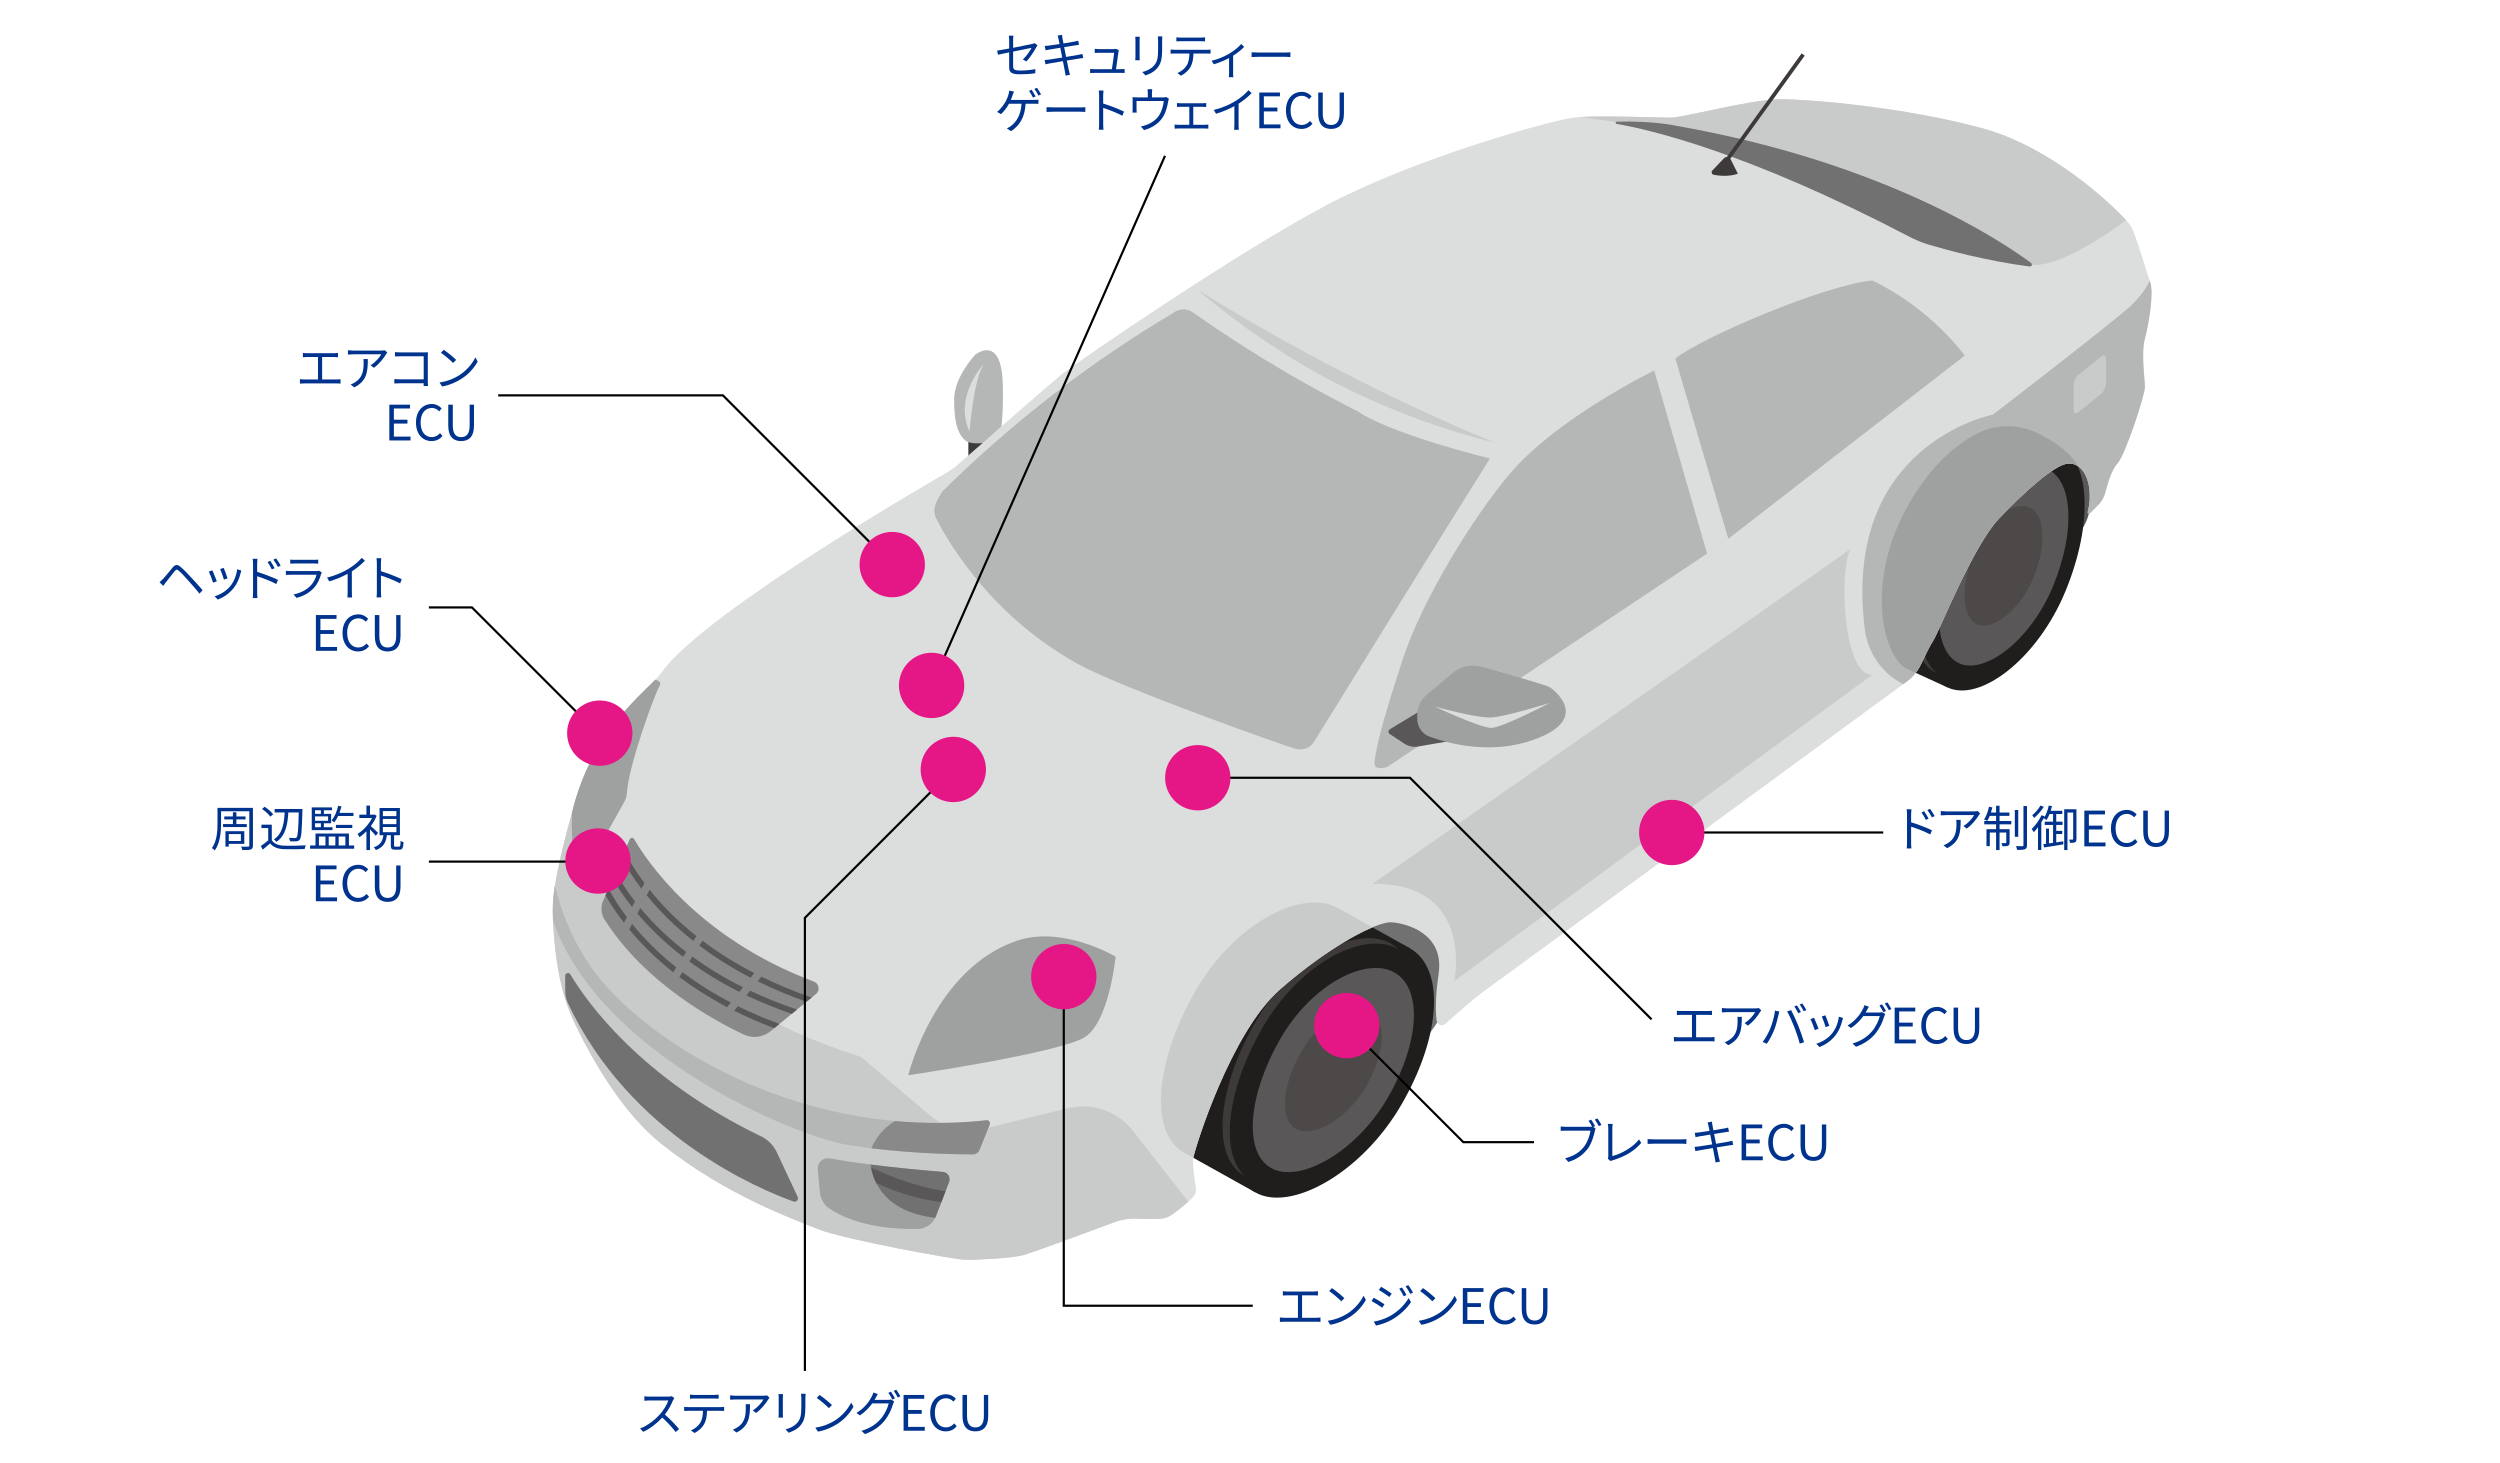 <?xml version="1.0" encoding="UTF-8"?>
<svg id="_レイヤー_1" data-name="レイヤー 1" xmlns="http://www.w3.org/2000/svg" viewBox="0 0 820 480">
  <path d="m424.768,295.601s45.351-20.759,53.706,2.769c8.355,23.528-14.715,46.801-14.715,46.801l-38.991-49.57Z" style="fill: #727171; stroke-width: 0px;"/>
  <path d="m388.207,377.975c-11.524-6.654-9.136-30.355,3.9-52.937,13.039-22.581,35.329-33.771,46.853-27.117l23.502,13.109-50.753,80.054-23.502-13.109Z" style="fill: #1f1e1d; stroke-width: 0px;"/>
  <path d="m459.724,362.22c13.039-22.581,14.264-44.537,2.738-51.191-11.524-6.654-33.814,4.536-46.853,27.117-13.037,22.581-15.427,46.283-3.9,52.937,11.526,6.654,34.978-6.282,48.015-28.863" style="fill: #1f1e1d; stroke-width: 0px;"/>
  <path d="m414.11,337.065c12.381-21.444,33.542-32.074,44.496-25.768-.714-.675-1.495-1.275-2.361-1.775-10.95-6.32-32.124,4.309-44.51,25.761-12.386,21.453-14.655,43.969-3.705,50.291.038.022.081.038.119.061-8.283-8.021-5.487-28.744,5.961-48.569" style="fill: #3e3a39; stroke-width: 0px;"/>
  <path d="m455.246,359.971c10.431-18.066,11.412-35.629,2.19-40.953-9.219-5.323-27.052,3.629-37.483,21.695-10.429,18.066-12.341,37.025-3.119,42.348,9.222,5.323,27.983-5.025,38.412-23.091" style="fill: #595757; stroke-width: 0px;"/>
  <path d="m448.08,356.374c6.259-10.84,6.847-21.376,1.315-24.572-5.532-3.194-16.232,2.177-22.489,13.019-6.259,10.837-7.406,22.213-1.874,25.407,5.532,3.196,16.789-3.014,23.048-13.854" style="fill: #4c4948; stroke-width: 0px;"/>
  <path d="m682.241,148.668s7.902,15.802,0,25.809c0,0-4.74-22.121,0-25.809" style="fill: #595757; stroke-width: 0px;"/>
  <path d="m617.305,215.641c-10.561-5.036-10.707-27.337-1.566-49.669,9.143-22.33,27.328-34.987,37.889-29.951l21.493,9.841-36.323,79.618-21.493-9.839Z" style="fill: #1f1e1d; stroke-width: 0px;"/>
  <path d="m677.526,193.786c9.143-22.33,8.155-42.889-2.406-47.925-10.561-5.036-28.744,7.621-37.889,29.951-9.141,22.33-8.995,44.633,1.566,49.669,10.561,5.036,29.586-9.363,38.728-31.695" style="fill: #1f1e1d; stroke-width: 0px;"/>
  <path d="m635.838,174.957c8.683-21.206,25.945-33.228,35.979-28.459-.678-.557-1.407-1.037-2.202-1.416-10.032-4.782-27.308,7.242-35.993,28.455-8.685,21.215-8.546,42.402,1.488,47.187.036.016.074.027.11.045-7.893-6.634-7.41-26.206.617-45.811" style="fill: #3e3a39; stroke-width: 0px;"/>
  <path d="m673.454,192.143c7.314-17.864,6.524-34.312-1.925-38.34-8.45-4.028-22.994,6.098-30.311,23.962-7.314,17.864-7.195,35.706,1.252,39.734,8.449,4.028,23.67-7.491,30.984-25.355" style="fill: #595757; stroke-width: 0px;"/>
  <path d="m666.937,189.516c4.39-10.718,3.916-20.589-1.156-23.003-5.067-2.419-13.797,3.656-18.185,14.374-4.387,10.721-4.318,21.426.752,23.843,5.07,2.415,14.201-4.495,18.589-15.214" style="fill: #4c4948; stroke-width: 0px;"/>
  <rect x="317.619" y="141.576" width="5.682" height="9.675" style="fill: #3e3a39; stroke-width: 0px;"/>
  <path d="m319.873,116.352s-6.919,7.256-6.919,14.684c0,7.431,1.111,11.057,3.492,13.304s10.532.305,10.532.305c0,0,2.233-.305,1.966-17.927-.269-17.622-9.071-10.366-9.071-10.366" style="fill: #b5b6b6; stroke-width: 0px;"/>
  <path d="m323.168,118.876s-10.606,10.651-5.168,22.747c0,0,1.508-19.231,5.168-22.747" style="fill: #dcdddd; stroke-width: 0px;"/>
  <path d="m705.246,92.506c-1.293-3.479-4.742-15.981-6.466-18.569-1.726-2.588-23.282-25.005-48.718-31.904-25.438-6.896-56.256-9.484-66.068-9.484-9.812,0-31.48,6.037-36.168,6.037-4.686,0-24.949-.864-31.845,0-6.899.86-50.879,12.933-80.41,28.452-29.529,15.521-82.558,51.871-87.516,55.899-4.176,3.393-26.563,23.048-33.529,29.17-1.378,1.212-2.866,2.273-4.462,3.184,0,0-78.777,45.122-92.996,65.183-4.024,5.678-22.909,17.981-29.494,46.305,0,0-5.247,18.057-6.109,28.033-.222,2.574-.186,5.548-.011,8.544.653,11.125,2.244,22.218,7.054,32.27,5.88,12.296,15.712,29.455,28.56,39.669,21.695,17.247,43.491,24.594,51.13,27.819,7.641,3.223,45.133,10.121,48.59,10.121,3.458,0,15.283-.431,19.502-1.724,3.241-.994,21.004-7.57,29.074-10.568,2.536-.943,5.225-1.36,7.927-1.221,3.149.162,7.321.251,9.071-.265,2.13-.628,6.427-4.405,8.719-6.519.945-.873,1.382-2.157,1.174-3.422-.458-2.754-1.167-7.617-.868-9.621.429-2.875,12.211-41.17,28.522-55.435,16.313-14.266,31.834-22.281,36.576-21.937,4.742.341,17.386,3.544,15.375,17.031-1.122,7.525-.992,12.352-.657,15.151.171,1.423,1.874,2.056,2.938,1.097,3.44-3.095,9.879-8.797,12.954-10.95,3.923-2.747,117.824-86.259,138.28-101.259,2.024-1.483,3.633-3.44,4.699-5.714,1.277-2.722,3.027-6.313,4.037-7.785,1.724-2.509,12.933-30.946,21.556-40.008,8.622-9.062,18.109-17.474,22.417-18.01,4.311-.539,7.105,4.069,7.33,9.594.13,3.173-.191,4.248-.646,6.273-.101.46.491.734.781.364l3.225-3.27c.864-1.104,1.497-2.372,1.84-3.734.676-2.68,2.056-7.354,3.856-9.226,2.585-2.693,9.053-22.483,9.053-25.09,0-2.608-1.295-11.116,0-15.916,1.293-4.8,3.019-15.088,1.724-18.566" style="fill: #dcdddd; stroke-width: 0px;"/>
  <path d="m636.953,74.556l25.416,11.219s4.12,3.434,15.339-1.602c8.07-3.624,15.88-9.125,19.641-11.939-5.465-5.985-24.864-24.119-47.288-30.2-25.436-6.896-56.254-9.484-66.068-9.484-9.812,0-31.48,6.037-36.166,6.037-4.248,0-21.3-.709-29.588-.2,8.611,1.149,22.577,3.111,27.267,4.345,6.959,1.831,91.445,31.825,91.445,31.825" style="fill: #c9caca; stroke-width: 0px;"/>
  <path d="m530.218,40.632c10.507,1.8,42.779,9.143,96.053,37.016,1.986,1.041,4.062,1.894,6.208,2.543,5.907,1.78,18.75,5.321,33.241,7.229.658.088,1.001-.763.469-1.16-8.669-6.468-47.355-32.862-116.098-44.943,0,0-7.601-1.773-19.808-1.409-.442.013-.5.651-.065.725" style="fill: #727171; stroke-width: 0px;"/>
  <path d="m565.45,51.93l-3.795,3.986c-.467.489-.202,1.293.462,1.418,1.795.339,4.951.669,7.902-.35l-2.361-4.724c-.424-.844-1.555-1.014-2.208-.33" style="fill: #3e3a39; stroke-width: 0px;"/>
  <rect x="554.913" y="35.925" width="46.076" height="1.264" transform="translate(209.974 483.723) rotate(-54.168)" style="fill: #3e3a39; stroke-width: 0px;"/>
  <path d="m392.874,95.051s14.904,13.488,37.205,26.239c17.435,9.971,39.851,19.033,60.174,23.881,0,0-48.161-19.116-97.379-50.12" style="fill: #c9caca; stroke-width: 0px;"/>
  <path d="m305.795,366.488l-23.392-19.814c-79.335-25.131-88.366-76.959-88.366-76.959l-4.892-8.669c-.575,1.838-1.104,3.743-1.569,5.736,0,0-5.247,18.055-6.109,28.033-.222,2.572-.186,5.548-.011,8.544.653,11.122,2.246,22.216,7.054,32.27,5.88,12.294,15.712,29.455,28.56,39.669,21.695,17.245,43.491,24.594,51.132,27.817,7.639,3.223,45.131,10.121,48.587,10.121,3.458,0,15.283-.431,19.502-1.724,3.243-.994,21.013-7.572,29.081-10.568,2.529-.94,5.216-1.358,7.911-1.219,3.151.162,7.327.251,9.08-.267,1.764-.521,5.016-3.2,7.383-5.308l-18.106-23.228c-5.036-6.457-13.387-9.363-21.343-7.426l-26.915,6.56c-6.1,1.486-12.547.177-17.588-3.568" style="fill: #c9caca; stroke-width: 0px;"/>
  <path d="m185.386,325.115v-5.041c0-.927,1.214-1.268,1.688-.474,5.153,8.656,22.817,33.953,62.594,53.145,2.264,1.091,4.071,2.953,5.137,5.231l6.822,14.574c.424.907-.451,1.874-1.394,1.535-10.799-3.867-53.715-21.592-74.035-65.231-.545-1.169-.812-2.453-.812-3.741" style="fill: #727171; stroke-width: 0px;"/>
  <path d="m272.174,379.952c5.662,1.039,17.224,2.81,37.079,4.441,1.598.132,2.628,1.764,2.053,3.259l-4.347,11.315c-.943,2.453-3.27,4.087-5.896,4.134-6.793.121-20.007-.548-29.065-6.744-1.744-1.194-2.855-3.117-3.057-5.22l-.725-7.556c-.213-2.226,1.757-4.033,3.957-3.629" style="fill: #9fa0a0; stroke-width: 0px;"/>
  <path d="m311.307,387.652c.575-1.497-.456-3.126-2.053-3.259-9.852-.808-17.66-1.652-23.719-2.426.925,6.394,5.128,15.519,21.192,17.491.078-.164.166-.321.233-.491l4.347-11.315Z" style="fill: #727171; stroke-width: 0px;"/>
  <path d="m285.705,382.955c.31,1.607.842,3.337,1.706,5.065,4.518,2.146,12.119,5.126,21.342,6.275l1.371-3.568c-6.12-.88-14.224-3.05-24.419-7.772" style="fill: #595757; stroke-width: 0px;"/>
  <path d="m323.556,367.454c-59.759,6.486-108.237-24.105-126.285-45.822-8.503-10.236-12.947-21.711-15.267-31.042-.238,1.504-.424,2.933-.536,4.224-.186,2.143-.186,4.567-.081,7.045,14.845,43.823,79.122,70.742,96.365,73.615,17.507,2.917,35.872,3.164,41.325,3.169.978,0,1.854-.595,2.22-1.504l3.333-8.281c.292-.723-.296-1.488-1.073-1.403" style="fill: #b5b6b6; stroke-width: 0px;"/>
  <path d="m321.295,377.138l3.333-8.281c.292-.723-.296-1.488-1.073-1.403-10.382,1.127-20.413,1.113-30.014.242-4.453,2.715-6.65,6.347-7.711,8.941,14.765,1.822,28.632,2,33.246,2.004.981,0,1.854-.595,2.22-1.504" style="fill: #898989; stroke-width: 0px;"/>
  <path d="m190.121,289.272l14.709-26.381c.487-.873.736-1.849.799-2.846.566-9.031,8.975-32.047,10.669-34.994.7-1.219-.137-1.809-1.414-2.083-6.407,6.542-21.504,19.029-27.276,43.691-.438,10.925,1.263,19.781,1.867,22.523.07.314.489.37.646.09" style="fill: #9fa0a0; stroke-width: 0px;"/>
  <path d="m630.074,217.882c1.277-2.722,3.027-6.313,4.037-7.785,1.724-2.509,12.933-30.946,21.556-40.008,8.622-9.062,18.109-17.474,22.42-18.01,4.309-.539,7.105,4.069,7.327,9.594.13,3.173-.191,4.248-.644,6.273-.103.46.489.734.779.364l3.225-3.27c.866-1.106,1.497-2.374,1.843-3.734.673-2.68,2.056-7.354,3.853-9.226,2.585-2.693,9.053-22.483,9.053-25.09,0-2.61-1.295-11.118,0-15.916,1.293-4.8,3.019-15.088,1.724-18.566-.04-.114-.092-.263-.139-.397-1.391,2.895-3.761,6.196-7.756,9.551-11.706,9.83-43.724,34.359-43.724,34.359,0,0-49.687,9.567-41.953,70.444.967,7.621,5.595,14.383,12.451,17.855.054.027.105.054.157.079.388-.285.756-.554,1.093-.801,2.024-1.483,3.633-3.44,4.699-5.714" style="fill: #b5b6b6; stroke-width: 0px;"/>
  <path d="m671.818,143.981l-2.163-1.232c-6.546-3.728-14.547-3.963-21.237-.5-8.149,4.219-16.888,12.39-24.036,26.248-11.06,21.446-7.963,43.913.301,50.52l3.651,1.672c.673-.868,1.268-1.8,1.739-2.808,1.277-2.722,3.027-6.313,4.037-7.785,1.726-2.509,12.933-30.946,21.556-40.008,8.625-9.062,18.109-17.474,22.42-18.01,1.266-.157,2.397.137,3.373.759-1.443-3.234-6.856-7.529-9.641-8.856" style="fill: #9fa0a0; stroke-width: 0px;"/>
  <path d="m450.172,289.889s134.061-93.696,156.831-109.846c-3.914,6.899-2.475,41.882,7.137,41.255l-137.131,100.465s6.804-32.243-26.836-31.875" style="fill: #c9caca; stroke-width: 0px;"/>
  <path d="m690.779,125.801c0,1.145-.729,2.668-1.618,3.387l-7.392,5.974c-.891.72-1.618.37-1.618-.772v-8.077c0-1.145.727-2.671,1.618-3.389l7.392-5.974c.889-.718,1.618-.37,1.618.772v8.079Z" style="fill: #c9caca; stroke-width: 0px;"/>
  <path d="m384.914,102.637c-12.119,7.208-25.346,15.954-39.079,26.531-14.235,10.965-26.439,21.913-36.758,32.122-1.073,1.831-3.654,5.341-1.997,8.633,1.297,2.574,2.772,5.207,4.453,7.859,12.696,20.054,30.429,30.88,41.897,36.404l92.439-78.941c-11.495-5.779-23.677-12.545-36.264-20.479-6.466-4.076-12.59-8.178-18.382-12.258-1.91-1.342-4.464-1.299-6.309.128" style="fill: #b5b6b6; stroke-width: 0px;"/>
  <path d="m392.108,325.039c-13.039,22.581-15.427,46.283-3.9,52.937l3.205,1.786c.673-3.613,12.366-41.195,28.497-55.3,11.751-10.276,23.066-17.285,30.263-20.288l-11.212-6.252c-11.524-6.654-33.814,4.533-46.853,27.117" style="fill: #c9caca; stroke-width: 0px;"/>
  <path d="m208.005,275.242c3.685,6.409,20.512,32.312,58.962,46.729,1.712.642,2.089,2.897.673,4.055l-14.917,12.222c-2.451,2.009-5.833,2.444-8.701,1.1-9.872-4.625-32.613-16.982-45.746-37.784-1.145-1.809-1.322-4.067-.474-6.033l8.735-20.209c.269-.624,1.131-.669,1.468-.081" style="fill: #898989; stroke-width: 0px;"/>
  <path d="m229.396,310.165c4.827,3.633,10.397,7.195,16.805,10.521l1.203-1.508c-6.504-3.353-12.134-6.946-16.989-10.608l-1.019,1.596Z" style="fill: #595757; stroke-width: 0px;"/>
  <path d="m222.829,320.465c4.518,3.404,9.713,6.746,15.671,9.881l1.203-1.508c-6.055-3.158-11.311-6.535-15.858-9.967l-1.017,1.593Z" style="fill: #595757; stroke-width: 0px;"/>
  <path d="m226.08,315.365c4.729,3.454,10.169,6.831,16.41,9.976l1.207-1.513c-6.34-3.164-11.843-6.573-16.601-10.054l-1.017,1.591Z" style="fill: #595757; stroke-width: 0px;"/>
  <path d="m207.327,303.027l-.938,1.829c3.687,4.475,8.418,9.3,14.43,14.06l1.019-1.596c-6.118-4.861-10.86-9.778-14.511-14.293" style="fill: #595757; stroke-width: 0px;"/>
  <path d="m224.052,313.848l1.019-1.6c-6.331-4.874-11.266-9.841-15.07-14.428l-.931,1.816c3.842,4.549,8.75,9.428,14.982,14.213" style="fill: #595757; stroke-width: 0px;"/>
  <path d="m227.387,308.617l1.021-1.602c-6.472-5.13-11.488-10.346-15.339-15.169l-.94,1.831c3.894,4.782,8.885,9.904,15.258,14.94" style="fill: #595757; stroke-width: 0px;"/>
  <path d="m244.815,326.481c4.533,2.17,9.498,4.203,14.872,6.062l1.728-1.414c-5.581-1.883-10.716-3.95-15.389-6.167l-1.212,1.519Z" style="fill: #595757; stroke-width: 0px;"/>
  <path d="m248.504,321.855c4.859,2.404,10.193,4.666,16.017,6.73l1.708-1.4c-6.03-2.089-11.52-4.394-16.517-6.847l-1.207,1.517Z" style="fill: #595757; stroke-width: 0px;"/>
  <path d="m240.797,331.523c4.04,2.02,8.42,3.941,13.156,5.718l1.699-1.391c-4.931-1.807-9.473-3.768-13.649-5.84l-1.205,1.513Z" style="fill: #595757; stroke-width: 0px;"/>
  <path d="m205.612,300.832c-2.65-3.512-4.619-6.712-6.053-9.363l-.945,2.181c1.508,2.646,3.481,5.714,6.046,9.037l.952-1.856Z" style="fill: #595757; stroke-width: 0px;"/>
  <path d="m208.27,295.659c-2.776-3.582-4.845-6.858-6.369-9.608l-.938,2.168c1.593,2.736,3.672,5.891,6.36,9.284l.947-1.845Z" style="fill: #595757; stroke-width: 0px;"/>
  <path d="m211.361,289.637c-2.877-3.853-4.996-7.384-6.542-10.341l-.954,2.206c1.62,2.944,3.755,6.34,6.542,9.994l.954-1.858Z" style="fill: #595757; stroke-width: 0px;"/>
  <path d="m353.43,217.725c-13.687-7.675-29.202-19.886-41.897-39.94-1.681-2.655-3.155-5.285-4.45-7.859-1.658-3.294.925-6.804,1.997-8.636,10.317-10.207,22.521-21.156,36.756-32.119,13.732-10.577,26.96-19.325,39.079-26.533,1.847-1.427,4.401-1.47,6.309-.126,5.792,4.078,11.917,8.18,18.382,12.256,12.588,7.933,24.769,14.7,36.264,20.479,0,0,8.218,6.331,42.82,15.151-17.296,27.546-49.056,78.947-57.573,92.738-1.378,2.233-3.51,3.131-6.347,2.426-2.839-.705-57.652-20.16-71.339-27.835" style="fill: #b5b6b6; stroke-width: 0px;"/>
  <path d="m614.138,91.991c-15.954,1.573-55.942,18.694-64.622,25.591,1.667,5.817,17.375,59.124,17.375,59.124l77.529-60.071s-10.642-15.101-30.281-24.644" style="fill: #b5b6b6; stroke-width: 0px;"/>
  <path d="m542.577,121.538l17.339,60.051-104.911,69.982s-4.477,1.582-4.17-1.605c.584-6.075,4.282-18.557,9.195-33.531,6.688-20.382,23.555-47.299,35.212-61.056,15.651-18.47,47.335-33.841,47.335-33.841" style="fill: #b5b6b6; stroke-width: 0px;"/>
  <path d="m333.539,308.569c15.101-5.119,32.384,5.204,32.384,5.204,0,0-2.06,21.154-10.009,26.347s-58,12.554-58,12.554c0,0,8.539-34.925,35.625-44.106" style="fill: #9fa0a0; stroke-width: 0px;"/>
  <path d="m455.822,240.752l4.827,3.178c1.317.866,2.917,1.201,4.473.931l13.652-2.361-11.398-10.274-11.524,6.982c-.575.348-.59,1.174-.029,1.544" style="fill: #595757; stroke-width: 0px;"/>
  <path d="m476.3,220.856l-8.418,7.132c-1.917,1.625-3.025,4.01-3.025,6.524v1.279c0,2.61,1.618,4.964,4.073,5.853,6.582,2.383,20.223,5.931,34,1.037,19.168-6.811,6.883-16.282,5.393-17.269-1.055-.7-14.518-4.518-22.29-6.688-3.398-.949-7.04-.15-9.733,2.132" style="fill: #9fa0a0; stroke-width: 0px;"/>
  <path d="m470.559,231.732s13.753,3.891,18.654,3.593c4.901-.301,19.11-4.776,19.11-4.776,0,0-15.53,8.117-19.11,8.203-3.58.088-18.654-7.02-18.654-7.02" style="fill: #dcdddd; stroke-width: 0px;"/>
  <polygon points="264.365 449.656 263.647 449.656 263.647 300.909 263.752 300.803 312.425 252.13 312.933 252.638 264.365 301.206 264.365 449.656" style="stroke-width: 0px;"/>
  <polygon points="410.905 428.639 348.561 428.639 348.561 320.338 349.278 320.338 349.278 427.921 410.905 427.921 410.905 428.639" style="stroke-width: 0px;"/>
  <path d="m323.396,252.384c0,5.918-4.798,10.716-10.716,10.716-5.92,0-10.718-4.798-10.718-10.716s4.798-10.716,10.718-10.716c5.918,0,10.716,4.798,10.716,10.716" style="fill: #e51686; stroke-width: 0px;"/>
  <path d="m359.636,320.338c0,5.92-4.798,10.716-10.716,10.716-5.92,0-10.718-4.796-10.718-10.716,0-5.918,4.798-10.716,10.718-10.716,5.918,0,10.716,4.798,10.716,10.716" style="fill: #e51686; stroke-width: 0px;"/>
  <polygon points="541.451 334.596 462.315 255.459 392.875 255.459 392.875 254.742 462.612 254.742 462.717 254.847 541.958 334.088 541.451 334.596" style="stroke-width: 0px;"/>
  <path d="m403.591,255.101c0,5.92-4.798,10.716-10.716,10.716-5.92,0-10.718-4.796-10.718-10.716,0-5.918,4.798-10.716,10.718-10.716,5.918,0,10.716,4.798,10.716,10.716" style="fill: #e51686; stroke-width: 0px;"/>
  <polygon points="196.053 241.009 154.64 199.596 140.677 199.596 140.677 198.878 154.937 198.878 155.042 198.983 196.561 240.501 196.053 241.009" style="stroke-width: 0px;"/>
  <polygon points="292.359 185.441 236.954 130.035 163.402 130.035 163.402 129.317 237.25 129.317 237.356 129.422 292.867 184.933 292.359 185.441" style="stroke-width: 0px;"/>
  <rect x="140.677" y="282.245" width="55.461" height=".718" style="stroke-width: 0px;"/>
  <path d="m207.446,240.47c0,5.918-4.798,10.716-10.716,10.716-5.92,0-10.718-4.798-10.718-10.716,0-5.92,4.798-10.716,10.718-10.716,5.918,0,10.716,4.796,10.716,10.716" style="fill: #e51686; stroke-width: 0px;"/>
  <path d="m206.856,282.419c0,5.918-4.798,10.716-10.716,10.716-5.92,0-10.718-4.798-10.718-10.716s4.798-10.716,10.718-10.716c5.918,0,10.716,4.798,10.716,10.716" style="fill: #e51686; stroke-width: 0px;"/>
  <rect x="548.337" y="272.699" width="69.366" height=".718" style="stroke-width: 0px;"/>
  <path d="m559.054,273.058c0,5.918-4.798,10.716-10.716,10.716-5.92,0-10.718-4.798-10.718-10.716,0-5.92,4.798-10.716,10.718-10.716,5.918,0,10.716,4.796,10.716,10.716" style="fill: #e51686; stroke-width: 0px;"/>
  <polygon points="503.158 374.982 479.813 374.982 479.708 374.877 441.486 336.656 441.994 336.148 480.11 374.265 503.158 374.265 503.158 374.982" style="stroke-width: 0px;"/>
  <path d="m452.457,336.402c0,5.918-4.798,10.716-10.716,10.716-5.92,0-10.718-4.798-10.718-10.716s4.798-10.716,10.718-10.716c5.918,0,10.716,4.798,10.716,10.716" style="fill: #e51686; stroke-width: 0px;"/>
  <path d="m303.371,185.185c0,5.92-4.798,10.716-10.716,10.716-5.92,0-10.718-4.796-10.718-10.716,0-5.918,4.798-10.716,10.718-10.716,5.918,0,10.716,4.798,10.716,10.716" style="fill: #e51686; stroke-width: 0px;"/>
  <rect x="248.949" y="137.613" width="189.828" height=".717" transform="translate(78.986 397.042) rotate(-66.228)" style="stroke-width: 0px;"/>
  <path d="m316.287,224.818c0,5.918-4.798,10.716-10.716,10.716-5.92,0-10.718-4.798-10.718-10.716,0-5.92,4.798-10.716,10.718-10.716,5.918,0,10.716,4.796,10.716,10.716" style="fill: #e51686; stroke-width: 0px;"/>
  <g>
    <path d="m335.503,19.502c1.2-1.089,2.369-2.85,2.849-3.81-.272.064-3.217.656-6.051,1.232v4.754c0,1.104.4,1.457,2.321,1.457,1.856,0,3.393-.16,4.994-.464l-.064,1.376c-1.424.192-3.025.32-5.026.32-2.977,0-3.521-.768-3.521-2.353v-4.834c-1.617.32-3.041.625-3.682.769l-.256-1.345c.72-.096,2.241-.368,3.938-.688v-2.737c0-.48-.032-1.008-.112-1.473h1.521c-.08.464-.112,1.008-.112,1.473v2.497c2.721-.528,5.522-1.104,6.195-1.249.352-.08.656-.176.848-.288l.944.736c-.112.16-.288.432-.4.64-.736,1.329-1.985,3.33-3.266,4.658l-1.12-.672Z" style="fill: #00338d; stroke-width: 0px;"/>
    <path d="m355.298,19.022c-.336.032-.849.112-1.441.208-.88.144-2.369.384-3.938.625.32,1.568.576,2.849.656,3.217.112.464.24,1.008.384,1.457l-1.457.272c-.08-.544-.128-1.024-.24-1.504-.064-.352-.32-1.649-.624-3.233-1.809.304-3.521.592-4.306.736-.624.096-1.056.192-1.408.288l-.288-1.393c.368-.016.992-.08,1.408-.144.8-.112,2.545-.384,4.37-.672l-.641-3.217c-1.521.24-2.913.464-3.521.576-.512.08-.944.176-1.296.272l-.272-1.44c.4-.016.816-.048,1.329-.112.624-.064,2.017-.272,3.521-.512-.176-.865-.288-1.489-.336-1.681-.08-.417-.192-.769-.304-1.088l1.441-.256c.016.304.096.752.144,1.104.032.176.144.833.336,1.729,1.553-.256,3.025-.496,3.698-.624.464-.08.864-.192,1.136-.272l.272,1.344c-.24.032-.736.096-1.152.16-.736.112-2.193.352-3.729.592l.64,3.217c1.633-.272,3.153-.528,3.954-.672.608-.128,1.057-.224,1.393-.32l.272,1.345Z" style="fill: #00338d; stroke-width: 0px;"/>
    <path d="m367.617,22.688c.352,0,.928-.016,1.265-.048v1.296c-.288-.016-.88-.032-1.217-.032h-8.771c-.496,0-.864.016-1.329.048v-1.329c.384.032.833.064,1.329.064h5.794c.24-1.345.704-4.466.752-5.378h-5.09c-.464,0-.88.032-1.28.048v-1.345c.384.048.864.096,1.265.096h4.866c.256,0,.656-.048.8-.112l.977.464c-.048.16-.096.368-.112.496-.128,1.088-.592,4.258-.816,5.73h1.569Z" style="fill: #00338d; stroke-width: 0px;"/>
    <path d="m373.838,12.059c-.032.304-.048.769-.048,1.153v5.346c0,.4.016.929.048,1.217h-1.473c.016-.24.064-.752.064-1.232v-5.33c0-.289-.032-.849-.064-1.153h1.473Zm7.411-.112c-.032.384-.064.848-.064,1.376v2.593c0,3.841-.512,5.106-1.665,6.482-1.041,1.249-2.641,1.937-3.81,2.337l-1.041-1.104c1.473-.368,2.849-1.008,3.842-2.129,1.152-1.329,1.344-2.625,1.344-5.65v-2.529c0-.528-.048-.992-.08-1.376h1.473Z" style="fill: #00338d; stroke-width: 0px;"/>
    <path d="m395.81,16.333c.336,0,.864-.016,1.249-.08v1.329c-.352-.016-.864-.032-1.249-.032h-4.354c-.048,1.729-.304,3.186-.944,4.37-.576,1.072-1.792,2.225-3.153,2.913l-1.184-.864c1.249-.512,2.401-1.441,3.025-2.449.705-1.121.88-2.465.929-3.97h-4.786c-.496,0-.96,0-1.393.032v-1.329c.432.048.896.08,1.393.08h10.468Zm-8.5-2.817c-.528,0-1.056.016-1.457.048v-1.329c.448.048.928.096,1.44.096h6.483c.448,0,1.024-.032,1.488-.096v1.329c-.464-.032-1.024-.048-1.488-.048h-6.467Z" style="fill: #00338d; stroke-width: 0px;"/>
    <path d="m408.097,15.373c-.752.816-2.177,1.985-3.634,2.897v5.667c0,.48.016,1.136.08,1.376h-1.473c.032-.24.064-.896.064-1.376v-4.898c-1.361.72-3.282,1.553-5.026,2.049l-.688-1.168c2.049-.448,4.226-1.425,5.554-2.193,1.601-.928,3.313-2.273,4.129-3.297l.993.944Z" style="fill: #00338d; stroke-width: 0px;"/>
    <path d="m410.525,17.149c.48.032,1.329.08,2.225.08h8.771c.8,0,1.377-.048,1.729-.08v1.568c-.32-.016-.993-.08-1.713-.08h-8.788c-.88,0-1.729.032-2.225.08v-1.568Z" style="fill: #00338d; stroke-width: 0px;"/>
    <path d="m339.104,32.764c.4,0,1.04-.016,1.504-.08v1.377c-.496-.032-1.136-.048-1.504-.048h-2.705c-.256,4.578-2.049,7.251-4.802,9.012l-1.36-.928c.464-.176.944-.448,1.296-.736,1.569-1.185,3.297-3.281,3.538-7.347h-4.114c-.64,1.201-1.729,2.657-2.657,3.425l-1.264-.752c1.152-.833,2.289-2.465,2.849-3.441.432-.8.72-1.633.896-2.241.112-.384.208-.816.24-1.28l1.553.304c-.144.368-.304.784-.416,1.12-.16.464-.353,1.041-.608,1.617h7.555Zm-.288-.752c-.32-.641-.865-1.601-1.297-2.209l.849-.368c.4.576.976,1.553,1.312,2.193l-.864.384Zm1.312-3.217c.416.592,1.04,1.584,1.344,2.177l-.864.384c-.352-.688-.864-1.601-1.329-2.193l.849-.368Z" style="fill: #00338d; stroke-width: 0px;"/>
    <path d="m343.26,35.149c.48.032,1.329.08,2.225.08h8.771c.8,0,1.377-.048,1.729-.08v1.568c-.32-.016-.993-.08-1.713-.08h-8.788c-.88,0-1.729.032-2.225.08v-1.568Z" style="fill: #00338d; stroke-width: 0px;"/>
    <path d="m368.129,37.966c-1.745-.944-4.514-2.017-6.291-2.577l.016,5.282c0,.512.032,1.361.096,1.889h-1.537c.064-.512.096-1.296.096-1.889v-9.315c0-.448-.032-1.168-.128-1.665h1.569c-.048.497-.112,1.185-.112,1.665v2.609c2.113.64,5.138,1.792,6.835,2.641l-.544,1.36Z" style="fill: #00338d; stroke-width: 0px;"/>
    <path d="m383.393,32.364c-.08.24-.176.656-.24.96-.208,1.28-.672,3.281-1.568,4.802-1.201,2.113-3.41,3.746-6.339,4.546l-1.04-1.201c.544-.08,1.152-.256,1.665-.448,1.601-.512,3.361-1.696,4.338-3.217.864-1.36,1.376-3.297,1.521-4.674h-8.948v2.865c0,.288.016.704.064.944h-1.393c.032-.272.048-.704.048-1.008v-2.817c0-.336,0-.88-.048-1.233.464.048.929.064,1.489.064h3.538v-1.488c0-.336-.016-.705-.08-1.201h1.537c-.08.496-.096.864-.096,1.201v1.488h3.585c.592,0,.896-.048,1.104-.128l.864.544Z" style="fill: #00338d; stroke-width: 0px;"/>
    <path d="m395.264,40.928c.384,0,.752-.032,1.073-.08v1.344c-.32-.032-.816-.048-1.073-.048h-8.852c-.352,0-.768.016-1.152.048v-1.344c.368.048.8.08,1.152.08h3.682v-5.891h-2.945c-.256,0-.768.016-1.104.048v-1.281c.336.048.849.064,1.104.064h7.363c.4,0,.8-.032,1.136-.064v1.281c-.352-.032-.768-.048-1.136-.048h-3.122v5.891h3.874Z" style="fill: #00338d; stroke-width: 0px;"/>
    <path d="m410.545,30.54c-1.104,1.12-2.641,2.433-4.29,3.473v6.851c0,.608.032,1.393.096,1.712h-1.569c.048-.304.096-1.104.096-1.712v-6.051c-1.713.944-3.921,1.873-6.019,2.497l-.736-1.249c2.673-.624,5.395-1.841,7.155-2.945,1.632-1.009,3.313-2.401,4.209-3.538l1.057.96Z" style="fill: #00338d; stroke-width: 0px;"/>
    <path d="m413.053,30.347h6.771v1.249h-5.282v3.682h4.45v1.265h-4.45v4.273h5.458v1.265h-6.947v-11.733Z" style="fill: #00338d; stroke-width: 0px;"/>
    <path d="m421.789,36.222c0-3.793,2.225-6.099,5.202-6.099,1.425,0,2.545.705,3.217,1.457l-.8.96c-.608-.656-1.393-1.12-2.401-1.12-2.225,0-3.697,1.825-3.697,4.754,0,2.961,1.408,4.818,3.649,4.818,1.12,0,1.969-.496,2.721-1.312l.816.928c-.928,1.072-2.081,1.681-3.601,1.681-2.914,0-5.106-2.257-5.106-6.066Z" style="fill: #00338d; stroke-width: 0px;"/>
    <path d="m432.381,37.23v-6.883h1.488v6.931c0,2.833,1.201,3.713,2.721,3.713,1.569,0,2.801-.88,2.801-3.713v-6.931h1.425v6.883c0,3.778-1.825,5.058-4.226,5.058-2.385,0-4.209-1.28-4.209-5.058Z" style="fill: #00338d; stroke-width: 0px;"/>
  </g>
  <g>
    <path d="m110.364,124.467c.48,0,.912-.048,1.329-.096v1.457c-.432-.064-1.009-.064-1.329-.064h-10.581c-.432,0-.912.016-1.408.064v-1.457c.48.064.976.096,1.408.096h4.514v-7.363h-3.602c-.304,0-.944.016-1.345.064v-1.409c.417.064,1.024.096,1.345.096h8.804c.48,0,.976-.048,1.36-.096v1.409c-.4-.048-.913-.064-1.36-.064h-3.842v7.363h4.706Z" style="fill: #00338d; stroke-width: 0px;"/>
    <path d="m127.037,115.648c-.112.16-.32.4-.432.576-.64,1.088-2.161,3.153-3.985,4.418l-1.057-.849c1.473-.864,2.977-2.593,3.489-3.585h-9.107c-.592,0-1.185.032-1.825.096v-1.44c.56.064,1.232.128,1.825.128h9.188c.304,0,.88-.048,1.121-.096l.784.752Zm-6.386,2.113c0,4.338-.384,7.267-4.466,9.3l-1.168-.96c.432-.144.976-.4,1.424-.704,2.481-1.521,2.833-3.81,2.833-6.483,0-.384-.016-.736-.064-1.152h1.441Z" style="fill: #00338d; stroke-width: 0px;"/>
    <path d="m138.94,126.612c.016-.176.016-.512.032-.896h-7.827c-.657,0-1.377.032-1.809.064v-1.44c.417.032,1.104.08,1.777.08h7.859v-7.555h-7.667c-.592,0-1.376.032-1.761.048v-1.425c.528.064,1.233.096,1.745.096h7.891c.384,0,.864-.016,1.185-.032-.016.368-.048.864-.048,1.249v8.259c0,.576.048,1.297.064,1.553h-1.44Z" style="fill: #00338d; stroke-width: 0px;"/>
    <path d="m150.57,123.123c2.465-1.553,4.417-3.922,5.346-5.891l.768,1.361c-1.104,2-2.961,4.178-5.378,5.682-1.601,1.024-3.618,2.001-6.291,2.497l-.849-1.312c2.801-.417,4.882-1.393,6.403-2.337Zm-.944-5.074l-1.009,1.008c-.8-.832-2.801-2.545-3.985-3.345l.912-.977c1.137.752,3.186,2.417,4.082,3.313Z" style="fill: #00338d; stroke-width: 0px;"/>
    <path d="m127.704,132.735h6.771v1.249h-5.282v3.682h4.45v1.265h-4.45v4.273h5.458v1.265h-6.947v-11.733Z" style="fill: #00338d; stroke-width: 0px;"/>
    <path d="m136.44,138.61c0-3.793,2.225-6.099,5.202-6.099,1.425,0,2.545.705,3.217,1.457l-.8.96c-.608-.656-1.393-1.12-2.401-1.12-2.225,0-3.697,1.825-3.697,4.754,0,2.961,1.408,4.818,3.649,4.818,1.12,0,1.969-.496,2.721-1.312l.816.928c-.928,1.072-2.081,1.681-3.601,1.681-2.914,0-5.106-2.257-5.106-6.066Z" style="fill: #00338d; stroke-width: 0px;"/>
    <path d="m147.032,139.618v-6.883h1.488v6.931c0,2.833,1.201,3.713,2.721,3.713,1.569,0,2.801-.88,2.801-3.713v-6.931h1.425v6.883c0,3.778-1.825,5.058-4.226,5.058-2.385,0-4.209-1.28-4.209-5.058Z" style="fill: #00338d; stroke-width: 0px;"/>
  </g>
  <g>
    <path d="m53.465,189.898c.752-.768,2.145-2.545,3.153-3.746.848-1.008,1.521-1.12,2.673-.16.977.8,2.289,2.208,3.313,3.313,1.072,1.152,2.705,2.897,3.857,4.274l-1.04,1.136c-1.104-1.44-2.562-3.041-3.602-4.209-1.088-1.249-2.417-2.689-3.122-3.266-.656-.544-.88-.544-1.424.128-.769.928-2.113,2.689-2.833,3.569-.32.416-.672.912-.913,1.232l-1.201-1.216c.417-.353.705-.641,1.137-1.057Z" style="fill: #00338d; stroke-width: 0px;"/>
    <path d="m71.115,190.667l-1.216.448c-.24-.833-1.104-3.042-1.425-3.602l1.185-.464c.32.688,1.152,2.785,1.457,3.618Zm8.051-3.521c-.112.336-.176.592-.24.8-.432,1.761-1.12,3.473-2.272,4.914-1.473,1.873-3.426,3.121-5.218,3.81l-1.057-1.089c1.857-.528,3.89-1.745,5.202-3.393,1.137-1.393,1.969-3.425,2.209-5.474l1.376.432Zm-4.53,2.561l-1.185.416c-.176-.72-.912-2.753-1.249-3.473l1.168-.4c.272.64,1.057,2.753,1.265,3.458Z" style="fill: #00338d; stroke-width: 0px;"/>
    <path d="m84.347,187.577c2.113.64,5.138,1.777,6.835,2.625l-.561,1.36c-1.729-.944-4.498-2-6.274-2.561v5.266c0,.512.032,1.377.096,1.889h-1.537c.064-.512.096-1.297.096-1.889v-9.315c0-.448-.032-1.168-.128-1.665h1.569c-.048.497-.096,1.185-.096,1.665v2.625Zm4.818-.8c-.4-.833-.896-1.713-1.424-2.433l.88-.4c.417.592,1.089,1.665,1.457,2.417l-.913.417Zm2.001-.816c-.432-.833-.944-1.681-1.489-2.401l.88-.417c.416.561,1.121,1.633,1.504,2.369l-.896.448Z" style="fill: #00338d; stroke-width: 0px;"/>
    <path d="m105.55,187.769c-.08.144-.176.352-.208.464-.432,1.584-1.152,3.249-2.337,4.546-1.681,1.841-3.698,2.785-5.73,3.345l-.992-1.136c2.273-.464,4.273-1.505,5.634-2.929.976-1.024,1.616-2.385,1.905-3.538h-8.5c-.384,0-.993.016-1.553.048v-1.344c.576.064,1.121.096,1.553.096h8.435c.368,0,.705-.032.88-.128l.913.576Zm-10.356-4.226c.417.064.929.08,1.441.08h6.291c.512,0,1.072-.016,1.457-.08v1.329c-.384-.032-.928-.048-1.473-.048h-6.274c-.496,0-1.008.016-1.441.048v-1.329Z" style="fill: #00338d; stroke-width: 0px;"/>
    <path d="m119.694,183.928c-1.104,1.12-2.641,2.433-4.29,3.473v6.851c0,.608.032,1.393.096,1.712h-1.569c.048-.304.096-1.104.096-1.712v-6.051c-1.712.944-3.921,1.873-6.019,2.497l-.736-1.249c2.673-.624,5.395-1.841,7.155-2.945,1.632-1.008,3.313-2.401,4.209-3.537l1.057.96Z" style="fill: #00338d; stroke-width: 0px;"/>
    <path d="m131.23,191.354c-1.745-.944-4.514-2.017-6.291-2.577l.016,5.282c0,.512.032,1.361.096,1.889h-1.537c.064-.512.096-1.296.096-1.889v-9.315c0-.448-.032-1.168-.128-1.665h1.569c-.048.497-.112,1.185-.112,1.665v2.609c2.113.64,5.138,1.792,6.835,2.641l-.544,1.36Z" style="fill: #00338d; stroke-width: 0px;"/>
    <path d="m103.609,201.735h6.771v1.249h-5.282v3.682h4.45v1.265h-4.45v4.273h5.458v1.265h-6.947v-11.733Z" style="fill: #00338d; stroke-width: 0px;"/>
    <path d="m112.345,207.61c0-3.793,2.225-6.099,5.202-6.099,1.425,0,2.545.705,3.217,1.457l-.8.96c-.608-.656-1.393-1.12-2.401-1.12-2.225,0-3.697,1.825-3.697,4.754,0,2.961,1.408,4.818,3.649,4.818,1.12,0,1.969-.496,2.721-1.312l.816.928c-.928,1.072-2.081,1.681-3.601,1.681-2.914,0-5.106-2.257-5.106-6.066Z" style="fill: #00338d; stroke-width: 0px;"/>
    <path d="m122.938,208.618v-6.883h1.488v6.931c0,2.833,1.201,3.713,2.721,3.713,1.569,0,2.801-.88,2.801-3.713v-6.931h1.425v6.883c0,3.778-1.825,5.058-4.226,5.058-2.385,0-4.209-1.28-4.209-5.058Z" style="fill: #00338d; stroke-width: 0px;"/>
  </g>
  <g>
    <path d="m82.958,277.323c0,.768-.208,1.088-.704,1.296-.496.192-1.345.208-2.769.208-.048-.32-.24-.816-.4-1.12,1.024.032,2.017.016,2.289,0,.304,0,.4-.096.4-.384v-11.221h-9.268v4.018c0,2.641-.256,6.339-2.065,8.82-.192-.24-.672-.64-.944-.769,1.681-2.321,1.841-5.586,1.841-8.051v-5.138h11.621v12.341Zm-6.562-7.027v-1.537h-2.833v-.96h2.833v-1.376h1.136v1.376h3.009v.96h-3.009v1.537h3.41v.992h-7.779v-.992h3.233Zm-1.361,6.499v.896h-1.088v-5.058h6.179v4.162h-5.09Zm0-3.217v2.273h3.97v-2.273h-3.97Z" style="fill: #00338d; stroke-width: 0px;"/>
    <path d="m89.146,275.594c.752,1.168,2.145,1.712,3.986,1.792,1.745.064,5.298.016,7.171-.112-.128.288-.336.848-.384,1.216-1.745.064-5.026.096-6.787.032-2.081-.08-3.505-.657-4.53-1.889-.769.672-1.569,1.361-2.417,2.049l-.641-1.2c.736-.48,1.633-1.152,2.433-1.825v-4.05h-2.225v-1.121h3.393v5.106Zm-.496-7.731c-.496-.768-1.681-1.825-2.721-2.529l.88-.72c1.024.672,2.225,1.696,2.785,2.465l-.944.784Zm5.922-1.376c-.208,3.666-.8,7.587-3.921,9.652-.176-.272-.528-.64-.8-.832,2.897-1.873,3.345-5.506,3.521-8.82h-3.282v-1.136h9.108s0,.448-.016.608c-.16,6.531-.336,8.724-.833,9.38-.304.416-.624.544-1.136.608-.48.048-1.296.032-2.097-.016-.016-.336-.16-.8-.336-1.121.849.064,1.617.08,1.937.08.272,0,.448-.048.576-.224.384-.48.576-2.545.704-8.179h-3.425Z" style="fill: #00338d; stroke-width: 0px;"/>
    <path d="m116.159,277.323v1.057h-14.454v-1.057h1.777v-3.921h10.964v3.921h1.713Zm-7.107-5.042h-6.803v-7.459h6.659v.944h-2.673v1.185h2.369v3.089h-2.369v1.281h2.817v.96Zm-5.714-6.515v1.185h1.921v-1.185h-1.921Zm4.274,2.017h-4.274v1.441h4.274v-1.441Zm-4.274,3.538h1.921v-1.281h-1.921v1.281Zm1.265,6.002h2.145v-2.945h-2.145v2.945Zm3.217-2.945v2.945h2.177v-2.945h-2.177Zm3.089-6.723c-.384.8-.8,1.505-1.264,2.081-.192-.176-.625-.497-.896-.656,1.024-1.168,1.761-2.945,2.177-4.802l1.057.224c-.176.72-.384,1.44-.64,2.113h4.594v1.041h-5.026Zm-.736,3.921v-1.024h5.378v1.024h-5.378Zm.912,2.801v2.945h2.193v-2.945h-2.193Z" style="fill: #00338d; stroke-width: 0px;"/>
    <path d="m123.259,274.137c-.368-.496-1.216-1.408-1.905-2.097v6.787h-1.168v-6.162c-.752.768-1.521,1.44-2.289,1.953-.112-.304-.432-.849-.608-1.072,1.809-1.121,3.697-3.138,4.754-5.25h-4.178v-1.088h2.321v-2.977h1.168v2.977h1.312l.208-.048.656.432c-.464,1.185-1.137,2.337-1.905,3.377.704.592,2.033,1.841,2.369,2.209l-.736.96Zm7.651,3.57c.368,0,.432-.224.48-1.921.208.192.656.368.977.448-.112,1.985-.416,2.465-1.329,2.465h-1.489c-1.104,0-1.36-.32-1.36-1.44v-3.313h-1.296c-.288,2.305-1.073,3.954-3.602,4.882-.128-.256-.448-.688-.688-.912,2.241-.752,2.897-2.113,3.153-3.97h-1.264v-8.916h6.674v8.916h-1.905v3.313c0,.384.064.448.448.448h1.201Zm-5.33-10.02h4.434v-1.665h-4.434v1.665Zm0,2.625h4.434v-1.697h-4.434v1.697Zm0,2.641h4.434v-1.697h-4.434v1.697Z" style="fill: #00338d; stroke-width: 0px;"/>
    <path d="m103.609,283.878h6.771v1.249h-5.282v3.682h4.45v1.265h-4.45v4.273h5.458v1.265h-6.947v-11.733Z" style="fill: #00338d; stroke-width: 0px;"/>
    <path d="m112.345,289.752c0-3.793,2.225-6.099,5.202-6.099,1.425,0,2.545.705,3.217,1.457l-.8.96c-.608-.656-1.393-1.12-2.401-1.12-2.225,0-3.697,1.825-3.697,4.754,0,2.961,1.408,4.818,3.649,4.818,1.12,0,1.969-.496,2.721-1.312l.816.928c-.928,1.072-2.081,1.681-3.601,1.681-2.914,0-5.106-2.257-5.106-6.066Z" style="fill: #00338d; stroke-width: 0px;"/>
    <path d="m122.938,290.761v-6.883h1.488v6.931c0,2.833,1.201,3.713,2.721,3.713,1.569,0,2.801-.88,2.801-3.713v-6.931h1.425v6.883c0,3.778-1.825,5.058-4.226,5.058-2.385,0-4.209-1.28-4.209-5.058Z" style="fill: #00338d; stroke-width: 0px;"/>
  </g>
  <g>
    <path d="m221.16,458.57c-.096.128-.304.48-.4.705-.544,1.376-1.552,3.249-2.689,4.69,1.681,1.44,3.634,3.521,4.674,4.77l-1.12.977c-1.073-1.409-2.77-3.297-4.402-4.754-1.713,1.841-3.874,3.602-6.243,4.674l-1.024-1.072c2.577-1.008,4.946-2.913,6.595-4.754,1.088-1.232,2.257-3.137,2.657-4.45h-6.243c-.56,0-1.44.064-1.617.08v-1.457c.224.032,1.137.112,1.617.112h6.179c.528,0,.944-.064,1.2-.144l.816.624Z" style="fill: #00338d; stroke-width: 0px;"/>
    <path d="m236.264,461.531c.336,0,.864-.016,1.249-.08v1.329c-.352-.016-.864-.032-1.249-.032h-4.354c-.048,1.729-.304,3.186-.944,4.37-.576,1.072-1.792,2.225-3.153,2.913l-1.184-.864c1.249-.512,2.401-1.441,3.025-2.449.705-1.121.88-2.465.929-3.97h-4.786c-.496,0-.96,0-1.393.032v-1.329c.432.048.896.08,1.393.08h10.468Zm-8.5-2.817c-.528,0-1.056.016-1.457.048v-1.329c.448.048.928.096,1.44.096h6.483c.448,0,1.024-.032,1.488-.096v1.329c-.464-.032-1.024-.048-1.488-.048h-6.467Z" style="fill: #00338d; stroke-width: 0px;"/>
    <path d="m252.392,458.458c-.112.16-.32.4-.432.576-.64,1.088-2.161,3.153-3.985,4.418l-1.057-.849c1.473-.864,2.977-2.593,3.489-3.585h-9.107c-.592,0-1.185.032-1.825.096v-1.44c.56.064,1.232.128,1.825.128h9.188c.304,0,.88-.048,1.121-.096l.784.752Zm-6.386,2.113c0,4.338-.384,7.267-4.466,9.3l-1.168-.96c.432-.144.976-.4,1.424-.704,2.481-1.521,2.833-3.81,2.833-6.483,0-.384-.016-.736-.064-1.152h1.441Z" style="fill: #00338d; stroke-width: 0px;"/>
    <path d="m256.821,457.257c-.032.304-.048.769-.048,1.153v5.346c0,.4.016.929.048,1.217h-1.473c.016-.24.064-.752.064-1.232v-5.33c0-.289-.032-.849-.064-1.153h1.473Zm7.411-.112c-.032.384-.064.848-.064,1.376v2.593c0,3.841-.512,5.106-1.665,6.482-1.041,1.249-2.641,1.937-3.81,2.337l-1.041-1.104c1.473-.368,2.849-1.008,3.842-2.129,1.152-1.329,1.344-2.625,1.344-5.65v-2.529c0-.528-.048-.992-.08-1.376h1.473Z" style="fill: #00338d; stroke-width: 0px;"/>
    <path d="m273.83,465.933c2.465-1.553,4.417-3.922,5.346-5.891l.768,1.361c-1.104,2-2.961,4.178-5.378,5.682-1.601,1.024-3.618,2.001-6.291,2.497l-.849-1.312c2.801-.417,4.882-1.393,6.403-2.337Zm-.944-5.074l-1.009,1.008c-.8-.832-2.801-2.545-3.985-3.345l.912-.977c1.137.752,3.186,2.417,4.082,3.313Z" style="fill: #00338d; stroke-width: 0px;"/>
    <path d="m291.191,459.162c.432,0,.784-.048,1.041-.144l1.056.64c-.128.224-.288.592-.368.849-.432,1.617-1.409,3.777-2.833,5.522-1.457,1.777-3.377,3.233-6.371,4.354l-1.168-1.057c2.945-.864,4.946-2.305,6.403-4.018,1.248-1.457,2.225-3.537,2.545-4.994h-5.395c-.976,1.36-2.305,2.785-4.065,3.938l-1.104-.816c2.753-1.649,4.322-3.986,5.026-5.41.16-.288.4-.864.497-1.281l1.473.497c-.256.416-.544.96-.705,1.248-.112.224-.24.448-.368.672h4.338Zm1.041-2.689c.4.576.976,1.537,1.312,2.193l-.864.384c-.32-.64-.865-1.617-1.297-2.209l.849-.368Zm1.761-.64c.416.592,1.04,1.584,1.328,2.177l-.848.384c-.352-.688-.88-1.601-1.329-2.193l.849-.368Z" style="fill: #00338d; stroke-width: 0px;"/>
    <path d="m296.372,457.545h6.771v1.249h-5.282v3.682h4.45v1.265h-4.45v4.273h5.458v1.265h-6.947v-11.733Z" style="fill: #00338d; stroke-width: 0px;"/>
    <path d="m305.107,463.42c0-3.793,2.225-6.099,5.202-6.099,1.425,0,2.545.705,3.217,1.457l-.8.96c-.608-.656-1.393-1.12-2.401-1.12-2.225,0-3.697,1.825-3.697,4.754,0,2.961,1.408,4.818,3.649,4.818,1.12,0,1.969-.496,2.721-1.312l.816.928c-.928,1.072-2.081,1.681-3.601,1.681-2.914,0-5.106-2.257-5.106-6.066Z" style="fill: #00338d; stroke-width: 0px;"/>
    <path d="m315.7,464.428v-6.883h1.488v6.931c0,2.833,1.201,3.713,2.721,3.713,1.569,0,2.801-.88,2.801-3.713v-6.931h1.424v6.883c0,3.778-1.825,5.058-4.226,5.058-2.385,0-4.209-1.28-4.209-5.058Z" style="fill: #00338d; stroke-width: 0px;"/>
  </g>
  <g>
    <path d="m431.791,432.229c.48,0,.912-.048,1.329-.096v1.457c-.432-.064-1.009-.064-1.329-.064h-10.581c-.432,0-.912.016-1.408.064v-1.457c.48.064.976.096,1.408.096h4.514v-7.363h-3.602c-.304,0-.944.016-1.345.064v-1.409c.417.064,1.024.096,1.345.096h8.804c.48,0,.976-.048,1.36-.096v1.409c-.4-.048-.913-.064-1.36-.064h-3.842v7.363h4.706Z" style="fill: #00338d; stroke-width: 0px;"/>
    <path d="m441.901,430.885c2.465-1.553,4.417-3.922,5.346-5.891l.768,1.361c-1.104,2-2.961,4.178-5.378,5.682-1.601,1.024-3.618,2.001-6.291,2.497l-.849-1.312c2.801-.417,4.882-1.393,6.403-2.337Zm-.944-5.074l-1.009,1.008c-.8-.832-2.801-2.545-3.985-3.345l.912-.977c1.137.752,3.186,2.417,4.082,3.313Z" style="fill: #00338d; stroke-width: 0px;"/>
    <path d="m454.107,427.812l-.736,1.12c-.8-.576-2.529-1.696-3.505-2.193l.72-1.088c.944.512,2.817,1.665,3.521,2.161Zm1.856,3.825c2.657-1.521,4.77-3.617,6.066-5.874l.769,1.329c-1.393,2.145-3.602,4.209-6.163,5.714-1.601.945-3.81,1.681-5.298,1.985l-.736-1.296c1.761-.304,3.745-.944,5.362-1.857Zm.512-7.331l-.752,1.104c-.769-.592-2.513-1.745-3.441-2.289l.72-1.073c.944.528,2.785,1.761,3.473,2.257Zm4.85.464l-.912.417c-.4-.849-.929-1.793-1.457-2.513l.88-.384c.4.576,1.121,1.729,1.489,2.481Zm2.145-.8l-.913.417c-.432-.849-.992-1.761-1.521-2.481l.896-.384c.432.56,1.136,1.712,1.537,2.449Z" style="fill: #00338d; stroke-width: 0px;"/>
    <path d="m471.757,430.885c2.465-1.553,4.417-3.922,5.346-5.891l.768,1.361c-1.104,2-2.961,4.178-5.378,5.682-1.601,1.024-3.618,2.001-6.291,2.497l-.849-1.312c2.801-.417,4.882-1.393,6.403-2.337Zm-.944-5.074l-1.009,1.008c-.8-.832-2.801-2.545-3.985-3.345l.912-.977c1.137.752,3.186,2.417,4.082,3.313Z" style="fill: #00338d; stroke-width: 0px;"/>
    <path d="m479.802,422.498h6.771v1.249h-5.282v3.682h4.45v1.265h-4.45v4.273h5.458v1.265h-6.947v-11.733Z" style="fill: #00338d; stroke-width: 0px;"/>
    <path d="m488.537,428.372c0-3.793,2.225-6.099,5.202-6.099,1.425,0,2.545.705,3.217,1.457l-.8.96c-.608-.656-1.393-1.12-2.401-1.12-2.225,0-3.697,1.825-3.697,4.754,0,2.961,1.408,4.818,3.649,4.818,1.12,0,1.969-.496,2.721-1.312l.816.928c-.928,1.072-2.081,1.681-3.601,1.681-2.914,0-5.106-2.257-5.106-6.066Z" style="fill: #00338d; stroke-width: 0px;"/>
    <path d="m499.13,429.38v-6.883h1.488v6.931c0,2.833,1.201,3.713,2.721,3.713,1.569,0,2.801-.88,2.801-3.713v-6.931h1.425v6.883c0,3.778-1.825,5.058-4.226,5.058-2.385,0-4.209-1.28-4.209-5.058Z" style="fill: #00338d; stroke-width: 0px;"/>
  </g>
  <g>
    <path d="m522.575,369.647l.784.496c-.112.224-.176.48-.24.8-.352,1.681-1.12,4.258-2.385,5.907-1.473,1.873-3.377,3.361-6.307,4.273l-1.088-1.2c3.105-.769,4.898-2.129,6.243-3.842,1.136-1.457,1.873-3.681,2.097-5.218h-8.195c-.625,0-1.185.032-1.584.048v-1.409c.432.048,1.072.096,1.601.096h8.019c.208,0,.432,0,.688-.048-.336-.608-.816-1.408-1.168-1.92l.864-.368c.384.544.96,1.504,1.28,2.113l-.608.272Zm1.393-2.801c.4.544.976,1.505,1.312,2.113l-.88.384c-.352-.656-.88-1.568-1.312-2.129l.88-.368Z" style="fill: #00338d; stroke-width: 0px;"/>
    <path d="m527.355,380.052c.112-.256.16-.464.16-.784v-9.156c0-.432-.08-1.137-.128-1.457h1.569c-.064.4-.112.992-.112,1.457v9.076c3.057-.769,6.771-2.881,8.755-5.458l.721,1.121c-2.081,2.577-5.378,4.546-9.364,5.714-.176.048-.433.128-.672.288l-.929-.8Z" style="fill: #00338d; stroke-width: 0px;"/>
    <path d="m540.411,373.633c.48.032,1.329.08,2.225.08h8.771c.8,0,1.377-.048,1.729-.08v1.568c-.32-.016-.993-.08-1.713-.08h-8.788c-.88,0-1.729.032-2.225.08v-1.568Z" style="fill: #00338d; stroke-width: 0px;"/>
    <path d="m568.48,375.506c-.336.032-.849.112-1.441.208-.88.144-2.369.384-3.938.625.32,1.568.576,2.849.656,3.217.112.464.24,1.008.384,1.457l-1.457.272c-.08-.544-.128-1.024-.24-1.504-.064-.352-.32-1.649-.624-3.233-1.809.304-3.521.592-4.306.736-.624.096-1.056.192-1.408.288l-.288-1.393c.368-.016.992-.08,1.408-.144.8-.112,2.545-.384,4.37-.672l-.641-3.217c-1.521.24-2.913.464-3.521.576-.512.08-.944.176-1.296.272l-.272-1.44c.4-.016.816-.048,1.329-.112.624-.064,2.017-.272,3.521-.512-.176-.864-.288-1.489-.336-1.681-.08-.417-.192-.769-.304-1.088l1.441-.256c.016.304.096.752.144,1.104.032.176.144.833.336,1.729,1.553-.256,3.025-.496,3.698-.624.464-.08.864-.192,1.136-.272l.272,1.344c-.24.032-.736.096-1.152.16-.736.112-2.193.352-3.729.592l.64,3.217c1.633-.272,3.153-.528,3.954-.672.608-.128,1.057-.224,1.393-.32l.272,1.344Z" style="fill: #00338d; stroke-width: 0px;"/>
    <path d="m571.243,368.831h6.771v1.249h-5.282v3.682h4.45v1.265h-4.45v4.273h5.458v1.265h-6.947v-11.733Z" style="fill: #00338d; stroke-width: 0px;"/>
    <path d="m579.978,374.706c0-3.793,2.225-6.099,5.202-6.099,1.425,0,2.545.705,3.217,1.457l-.8.96c-.608-.656-1.393-1.12-2.401-1.12-2.225,0-3.697,1.825-3.697,4.754,0,2.961,1.408,4.818,3.649,4.818,1.12,0,1.969-.496,2.721-1.312l.816.928c-.928,1.072-2.081,1.681-3.601,1.681-2.914,0-5.106-2.257-5.106-6.066Z" style="fill: #00338d; stroke-width: 0px;"/>
    <path d="m590.571,375.714v-6.883h1.488v6.931c0,2.833,1.201,3.713,2.721,3.713,1.569,0,2.801-.88,2.801-3.713v-6.931h1.425v6.883c0,3.778-1.825,5.058-4.226,5.058-2.385,0-4.209-1.28-4.209-5.058Z" style="fill: #00338d; stroke-width: 0px;"/>
  </g>
  <g>
    <path d="m561.03,340.229c.48,0,.912-.048,1.329-.096v1.457c-.432-.064-1.009-.064-1.329-.064h-10.581c-.432,0-.912.016-1.408.064v-1.457c.48.064.976.096,1.408.096h4.514v-7.363h-3.602c-.304,0-.944.016-1.345.064v-1.409c.417.064,1.024.096,1.345.096h8.804c.48,0,.976-.048,1.36-.096v1.409c-.4-.048-.913-.064-1.36-.064h-3.842v7.363h4.706Z" style="fill: #00338d; stroke-width: 0px;"/>
    <path d="m577.703,331.41c-.112.16-.32.4-.432.576-.64,1.088-2.161,3.153-3.985,4.418l-1.057-.849c1.473-.864,2.977-2.593,3.489-3.585h-9.107c-.592,0-1.185.032-1.825.096v-1.44c.56.064,1.232.128,1.825.128h9.188c.304,0,.88-.048,1.121-.096l.784.752Zm-6.386,2.113c0,4.338-.384,7.267-4.466,9.3l-1.168-.96c.432-.144.976-.4,1.424-.704,2.481-1.521,2.833-3.81,2.833-6.483,0-.384-.016-.736-.064-1.152h1.441Z" style="fill: #00338d; stroke-width: 0px;"/>
    <path d="m582.195,331.49l1.424.288c-.096.352-.224.816-.288,1.168-.224.992-.784,3.361-1.457,4.994-.592,1.472-1.457,3.121-2.353,4.401l-1.36-.576c1.008-1.329,1.905-3.009,2.465-4.354.688-1.649,1.361-4.082,1.569-5.922Zm3.985.256l1.297-.432c.64,1.152,1.665,3.361,2.337,5.058.656,1.584,1.504,4.034,1.92,5.474l-1.424.464c-.4-1.633-1.136-3.793-1.809-5.506-.641-1.648-1.617-3.874-2.321-5.058Zm4.514.208l-.864.384c-.32-.656-.865-1.617-1.297-2.225l.849-.353c.4.561.992,1.537,1.312,2.193Zm1.792-.656l-.864.384c-.352-.704-.864-1.601-1.329-2.209l.849-.352c.432.576,1.04,1.585,1.344,2.177Z" style="fill: #00338d; stroke-width: 0px;"/>
    <path d="m596.467,337.428l-1.216.448c-.24-.833-1.104-3.042-1.425-3.602l1.185-.464c.32.688,1.152,2.785,1.457,3.618Zm8.051-3.521c-.112.336-.176.592-.24.8-.432,1.761-1.12,3.473-2.272,4.914-1.473,1.873-3.426,3.121-5.218,3.81l-1.057-1.089c1.857-.528,3.89-1.745,5.202-3.393,1.137-1.393,1.969-3.425,2.209-5.474l1.376.432Zm-4.53,2.561l-1.185.416c-.176-.72-.912-2.753-1.249-3.473l1.168-.4c.272.64,1.057,2.753,1.265,3.458Z" style="fill: #00338d; stroke-width: 0px;"/>
    <path d="m616.261,332.114c.432,0,.784-.048,1.041-.144l1.056.64c-.128.224-.288.592-.368.849-.432,1.617-1.409,3.777-2.833,5.522-1.457,1.777-3.377,3.233-6.371,4.354l-1.168-1.057c2.945-.864,4.946-2.305,6.403-4.018,1.248-1.457,2.225-3.537,2.545-4.994h-5.395c-.976,1.361-2.305,2.785-4.065,3.938l-1.104-.816c2.753-1.649,4.322-3.986,5.026-5.41.16-.288.4-.864.497-1.281l1.473.496c-.256.417-.544.96-.705,1.249-.112.224-.24.448-.368.672h4.338Zm1.041-2.689c.4.576.976,1.537,1.312,2.193l-.864.384c-.32-.64-.865-1.617-1.297-2.209l.849-.368Zm1.761-.64c.416.592,1.04,1.584,1.328,2.177l-.848.384c-.352-.688-.88-1.601-1.329-2.193l.849-.368Z" style="fill: #00338d; stroke-width: 0px;"/>
    <path d="m621.441,330.497h6.771v1.249h-5.282v3.682h4.45v1.265h-4.45v4.273h5.458v1.265h-6.947v-11.733Z" style="fill: #00338d; stroke-width: 0px;"/>
    <path d="m630.176,336.372c0-3.793,2.225-6.099,5.202-6.099,1.425,0,2.545.705,3.217,1.457l-.8.96c-.608-.656-1.393-1.12-2.401-1.12-2.225,0-3.697,1.825-3.697,4.754,0,2.961,1.408,4.818,3.649,4.818,1.12,0,1.969-.496,2.721-1.312l.816.928c-.928,1.072-2.081,1.681-3.601,1.681-2.914,0-5.106-2.257-5.106-6.066Z" style="fill: #00338d; stroke-width: 0px;"/>
    <path d="m640.77,337.38v-6.883h1.488v6.931c0,2.833,1.201,3.713,2.721,3.713,1.569,0,2.801-.88,2.801-3.713v-6.931h1.425v6.883c0,3.778-1.825,5.058-4.226,5.058-2.385,0-4.209-1.28-4.209-5.058Z" style="fill: #00338d; stroke-width: 0px;"/>
  </g>
  <g>
    <path d="m626.847,269.72c2.113.64,5.138,1.777,6.835,2.625l-.561,1.36c-1.729-.944-4.498-2-6.274-2.561v5.266c0,.512.032,1.377.096,1.889h-1.537c.064-.512.096-1.297.096-1.889v-9.315c0-.448-.032-1.168-.128-1.665h1.569c-.048.497-.096,1.185-.096,1.665v2.625Zm4.818-.8c-.4-.833-.896-1.713-1.424-2.433l.88-.4c.417.592,1.089,1.665,1.457,2.417l-.913.417Zm2.001-.816c-.432-.833-.944-1.681-1.489-2.401l.88-.417c.416.561,1.121,1.633,1.504,2.369l-.896.448Z" style="fill: #00338d; stroke-width: 0px;"/>
    <path d="m649.49,266.791c-.112.16-.32.4-.432.576-.64,1.088-2.161,3.153-3.985,4.418l-1.057-.849c1.473-.864,2.977-2.593,3.489-3.585h-9.107c-.592,0-1.185.032-1.825.096v-1.44c.56.064,1.232.128,1.825.128h9.188c.304,0,.88-.048,1.121-.096l.784.752Zm-6.386,2.113c0,4.338-.384,7.267-4.466,9.3l-1.168-.96c.432-.144.976-.4,1.424-.704,2.481-1.521,2.833-3.81,2.833-6.483,0-.384-.016-.736-.064-1.152h1.441Z" style="fill: #00338d; stroke-width: 0px;"/>
    <path d="m655.854,269.288h3.857v1.088h-3.857v1.601h3.297v4.37c0,.544-.08.849-.48,1.041-.368.176-.976.192-1.856.192-.048-.32-.192-.736-.352-1.04.688.016,1.216.016,1.376,0,.176,0,.224-.048.224-.208v-3.266h-2.209v5.747h-1.137v-5.747h-2.064v4.466h-1.089v-5.554h3.153v-1.601h-3.89v-1.088h3.89v-1.681h-2.081c-.256.624-.528,1.2-.8,1.648-.24-.144-.769-.352-1.057-.448.72-1.072,1.281-2.673,1.601-4.209l1.121.224c-.144.56-.304,1.152-.48,1.697h1.696v-2.241h1.137v2.241h3.233v1.088h-3.233v1.681Zm6.13,5.186h-1.121v-8.804h1.121v8.804Zm2.865-10.084v12.805c0,.784-.176,1.136-.656,1.344-.496.208-1.376.24-2.561.24-.064-.336-.224-.88-.384-1.249.944.032,1.841.032,2.113.032.256-.016.336-.08.336-.353v-12.821h1.152Z" style="fill: #00338d; stroke-width: 0px;"/>
    <path d="m670.654,267.751c-.32.656-.688,1.329-1.104,1.985v9.06h-1.088v-7.475c-.448.608-.928,1.168-1.376,1.633-.128-.24-.48-.8-.704-1.041,1.2-1.137,2.449-2.833,3.233-4.514l1.041.352Zm-.288-3.137c-.784,1.28-2.033,2.721-3.153,3.666-.144-.24-.464-.672-.64-.896,1.008-.816,2.129-2.113,2.705-3.169l1.088.4Zm6.387,11.333l.032,1.008c-2.241.368-4.625.768-6.306,1.008l-.272-1.072.896-.112v-4.994h.96v4.85l1.345-.192v-5.858h-2.737v-1.088h2.737v-2.497h-1.153c-.288.736-.624,1.409-.992,1.953-.208-.16-.688-.448-.928-.56.768-1.057,1.328-2.625,1.665-4.178l1.056.208c-.112.512-.256,1.024-.416,1.521h3.793v1.057h-1.985v2.497h2.065v1.088h-2.065v1.937h1.969v1.024h-1.969v2.753l2.305-.352Zm4.322-.769c0,.528-.096.864-.432,1.073-.336.192-.833.208-1.665.208-.032-.288-.192-.785-.336-1.073.544.016,1.008.016,1.168,0,.128,0,.192-.048.192-.224v-8.659h-1.873v12.325h-1.072v-13.381h4.018v9.732Z" style="fill: #00338d; stroke-width: 0px;"/>
    <path d="m683.661,265.878h6.771v1.249h-5.282v3.682h4.45v1.265h-4.45v4.273h5.458v1.265h-6.947v-11.733Z" style="fill: #00338d; stroke-width: 0px;"/>
    <path d="m692.396,271.752c0-3.793,2.225-6.099,5.202-6.099,1.425,0,2.545.705,3.217,1.457l-.8.96c-.608-.656-1.393-1.12-2.401-1.12-2.225,0-3.697,1.825-3.697,4.754,0,2.961,1.408,4.818,3.649,4.818,1.12,0,1.969-.496,2.721-1.312l.816.928c-.928,1.072-2.081,1.681-3.601,1.681-2.914,0-5.106-2.257-5.106-6.066Z" style="fill: #00338d; stroke-width: 0px;"/>
    <path d="m702.989,272.761v-6.883h1.488v6.931c0,2.833,1.201,3.713,2.721,3.713,1.569,0,2.801-.88,2.801-3.713v-6.931h1.424v6.883c0,3.778-1.825,5.058-4.226,5.058-2.385,0-4.209-1.28-4.209-5.058Z" style="fill: #00338d; stroke-width: 0px;"/>
  </g>
</svg>